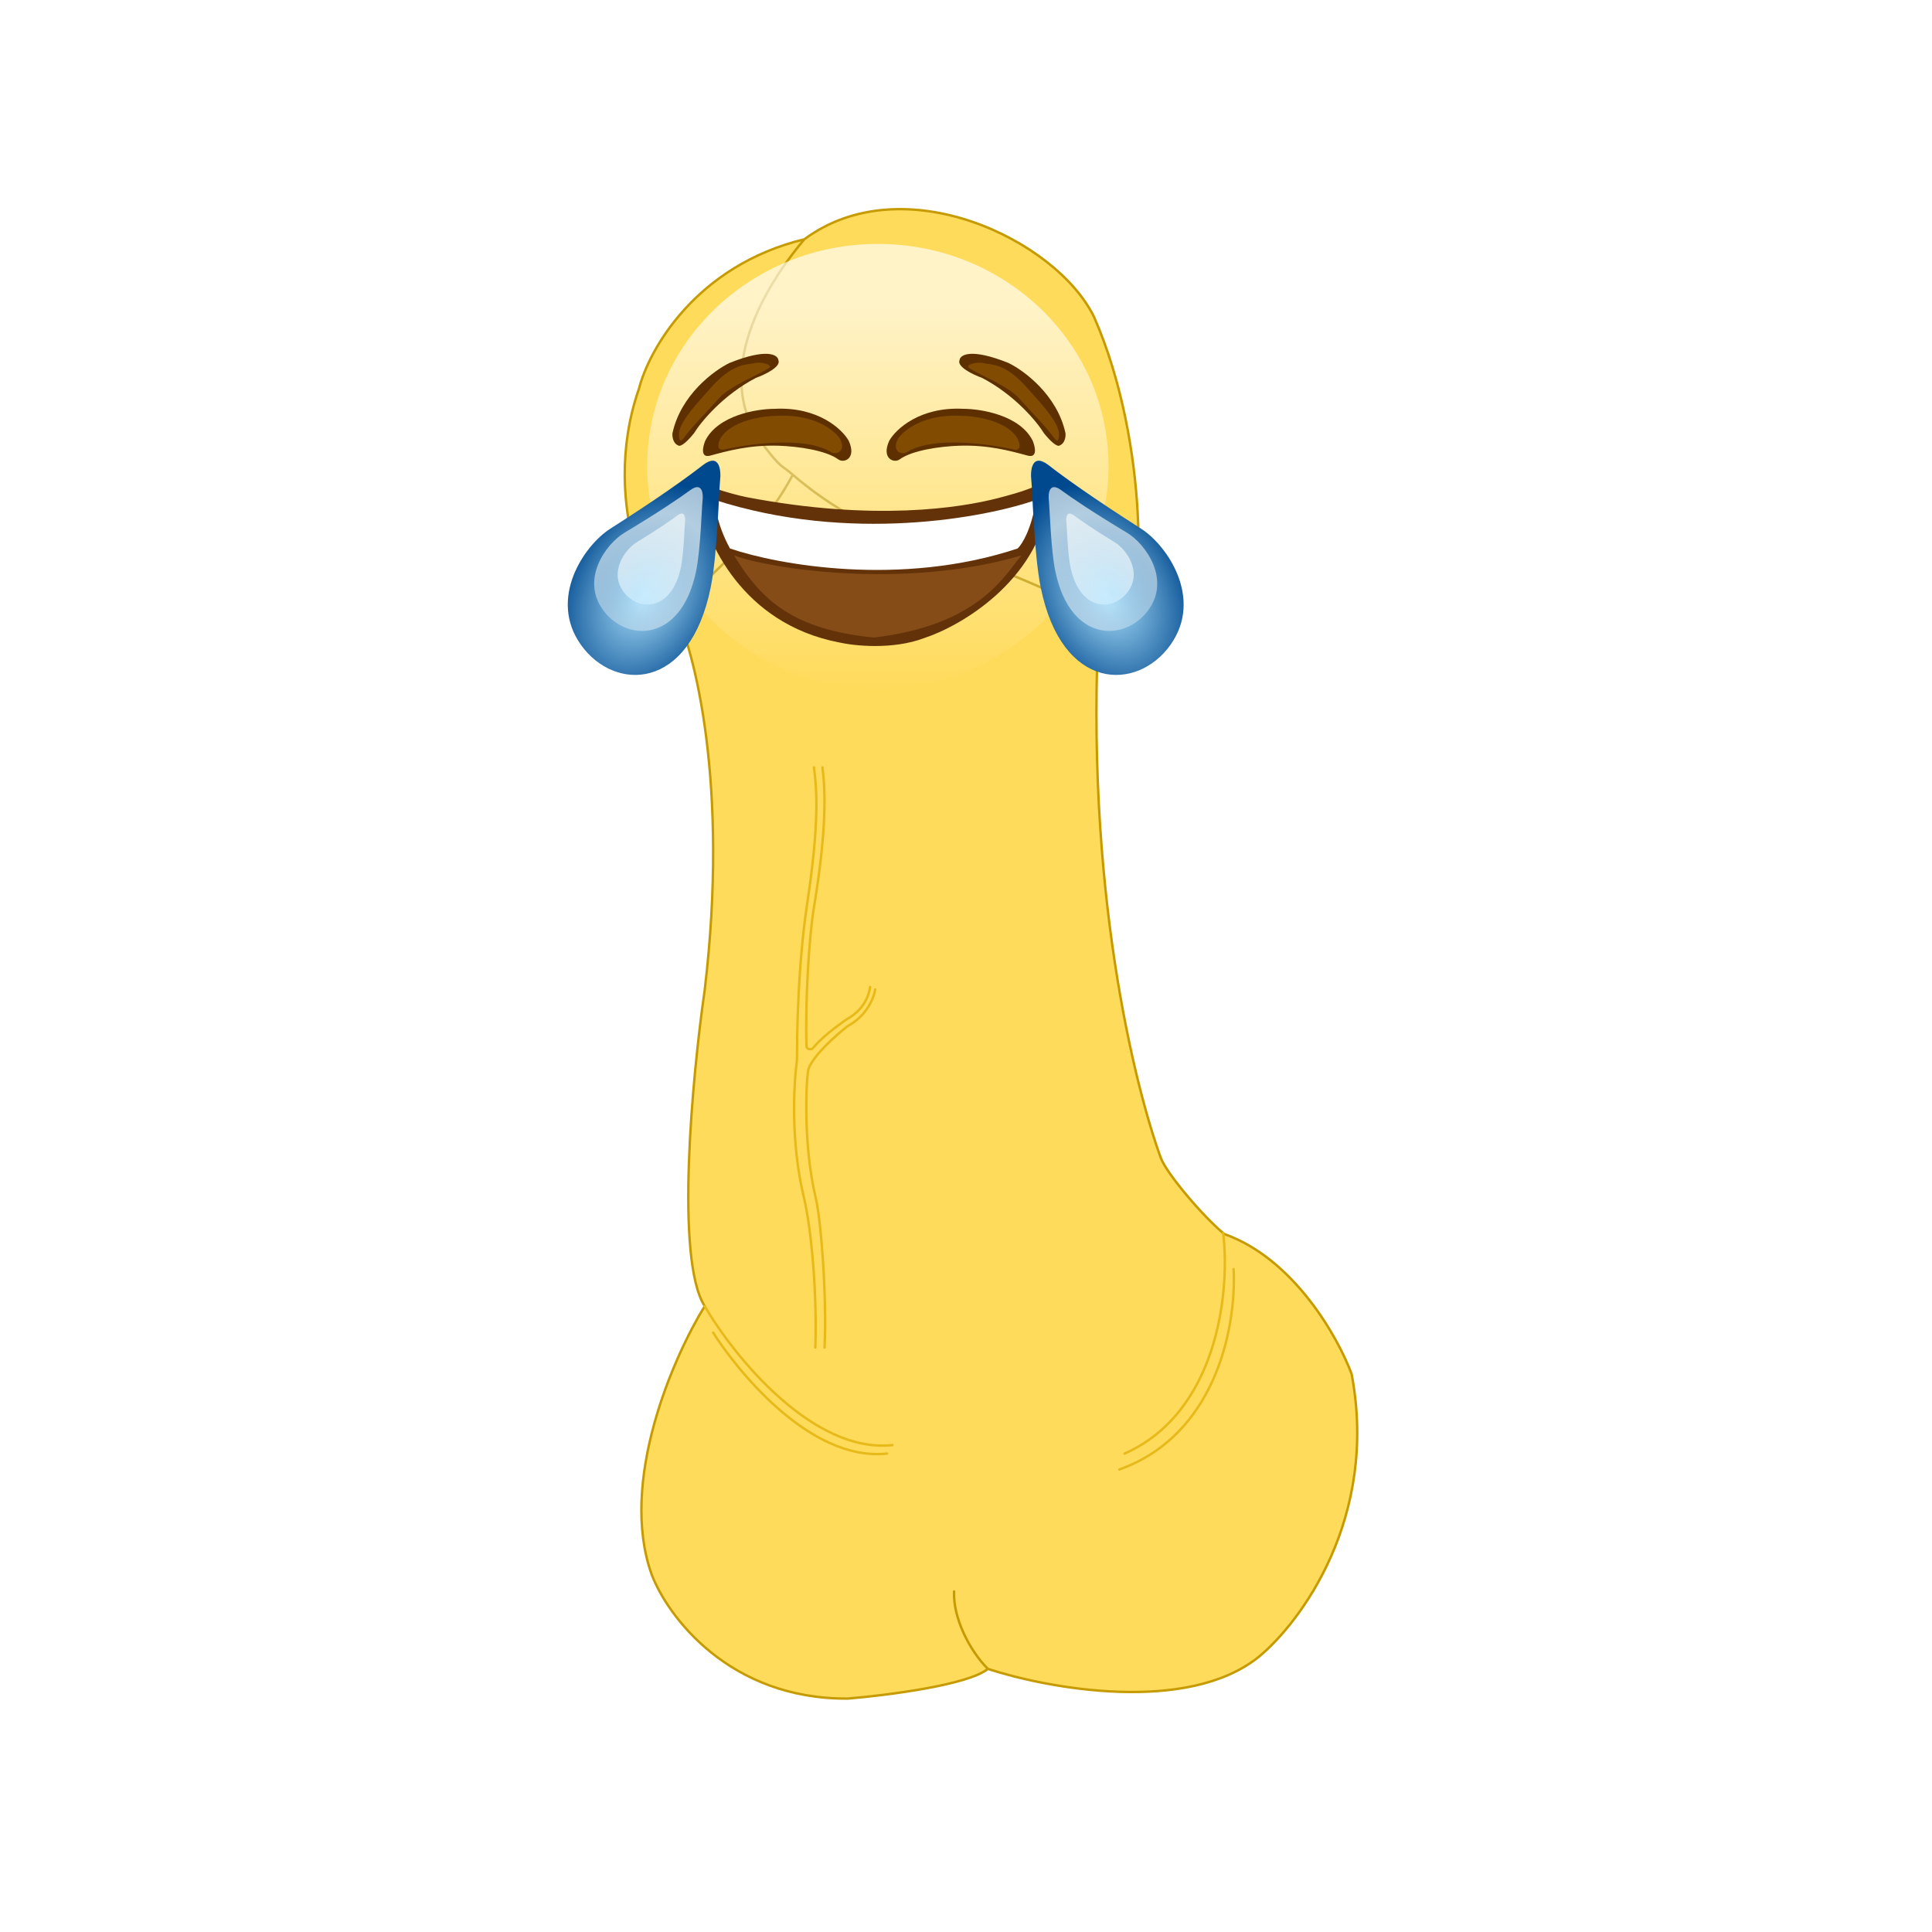 <svg width="800" height="800" viewBox="0 0 800 800" fill="none" xmlns="http://www.w3.org/2000/svg">
<path d="M452.967 131.13C476.154 183.828 474.046 254.092 465.263 256.288C461.75 256.727 458.692 255.747 455.163 254.092C448.839 367.576 470.24 450.838 480.633 479.377C483.032 485.964 498.492 504.116 506.983 510.996C535.791 521.184 554.118 553.886 559.681 568.964C570.923 628.337 538.601 671.872 521.035 686.218C491.524 709.756 434.083 699.246 409.052 691.048C400.971 697.723 367.039 702.027 351.084 703.345C301.899 703.696 276.428 669.237 269.841 651.964C256.139 613.67 278.77 561.938 291.798 540.858C279.502 521.536 286.675 445.562 291.798 409.991C301.986 324.62 287.553 269.023 279.063 251.896C272.915 258.484 247.312 210.531 264.571 160.992C268.67 144.89 288.109 109.962 333.078 99.072C373.832 68.858 437.157 99.072 452.967 131.13Z" fill="#FFDB5C"/>
<path d="M333.078 99.072C322.246 111.807 291.664 152.706 316.391 184.706C323.856 194.368 323.248 192.221 328.263 196.563M333.078 99.072C373.832 68.858 437.157 99.072 452.967 131.13C476.154 183.828 474.046 254.092 465.263 256.288C461.75 256.727 458.692 255.747 455.163 254.092M333.078 99.072C288.109 109.962 268.67 144.89 264.571 160.992C247.312 210.531 272.915 258.484 279.063 251.896M328.263 196.563C342.549 208.931 366.136 224.12 394.999 229.06C411.106 234.191 439.605 246.799 455.163 254.092M328.263 196.563C319.465 213.69 302.25 232.574 279.063 251.896M279.063 251.896C287.553 269.023 301.986 324.62 291.798 409.991C286.675 445.562 279.502 521.536 291.798 540.858C278.77 561.938 256.139 613.67 269.841 651.964C276.428 669.237 301.899 703.696 351.084 703.345C367.039 702.027 400.971 697.723 409.052 691.048C434.083 699.246 491.524 709.756 521.035 686.218C538.601 671.872 570.923 628.337 559.681 568.964C554.118 553.886 535.791 521.184 506.983 510.996C498.492 504.116 483.032 485.964 480.633 479.377C470.24 450.838 448.839 367.576 455.163 254.092" stroke="#C69B02"/>
<path d="M337.028 317.769C338.345 327.43 339.224 341.483 334.134 374.859C331.886 389.6 330.002 412.626 330.002 438.975C328.698 448.636 327.266 472.438 332.825 495.626C336.15 509.49 338.345 536.467 337.603 557.985M340.541 317.769C341.859 327.43 342.298 344.118 337.028 375.737C335.133 387.104 333.368 413.333 333.944 433.329C333.975 434.412 335.926 434.876 336.606 434.033C340.363 429.374 346.726 424.878 349.705 422.661C350.04 422.411 350.391 422.189 350.754 421.983C358.124 417.789 359.829 411.865 360.303 408.673M341.419 557.985C342.462 537.608 339.992 505.287 337.781 496.065C332.221 472.878 333.954 444.684 334.832 442.488C337.064 436.577 346.805 428.171 350.668 425.158C350.998 424.901 351.348 424.681 351.711 424.474C359.136 420.214 361.94 412.903 362.415 409.711" stroke="#E7B919" stroke-linecap="round"/>
<path d="M291.797 540.858C303.947 561.645 336.503 601.9 369.527 598.387" stroke="#E7B919" stroke-linecap="round" stroke-linejoin="round"/>
<path d="M510.824 525.488C511.997 551.553 502.394 594.603 463.509 608.488" stroke="#E7B919" stroke-linecap="round" stroke-linejoin="round"/>
<path d="M395.07 658.99C394.556 669.969 401.582 683.583 409.048 691.048" stroke="#C69B02" stroke-linecap="round" stroke-linejoin="round"/>
<path d="M506.494 510.557C509.568 536.467 503.42 585.213 465.653 601.9" stroke="#E7B919" stroke-linecap="round" stroke-linejoin="round"/>
<path d="M295.309 551.837C303.652 565.012 334.305 605.414 367.33 601.901" stroke="#E7B919" stroke-linecap="round" stroke-linejoin="round"/>
<g opacity="0.66" filter="url(#filter0_f_2_1973)">
<ellipse cx="363.5" cy="193" rx="95.5" ry="92" fill="url(#paint0_linear_2_1973)"/>
</g>
<path d="M280.781 184.422C281.946 185.313 284.895 182.481 287.379 179.376C290.225 174.719 299.333 163.618 312.996 156.477C316.618 155.183 323.552 151.897 322.311 149.102C322.052 146.903 317.653 144.056 302.128 150.266C295.659 153.371 281.868 163.54 278.452 179.376C278.323 180.67 278.607 183.49 280.781 184.422Z" fill="#5E3000"/>
<path d="M347.151 190.244C349.43 191.911 354.836 189.933 351.421 182.481C348.704 177.694 338.767 168.353 320.758 169.285C313.384 169.285 297.315 171.924 292.037 182.481C291.002 184.958 289.941 189.667 293.977 188.691C301.364 186.691 310.386 184.193 322.311 184.563C330.437 184.815 341.991 186.468 347.151 190.244Z" fill="#5E3000"/>
<g opacity="0.7" filter="url(#filter1_f_2_1973)">
<path d="M344.222 187.245C346.123 188.445 350.631 187.021 347.783 181.659C345.517 178.215 337.23 171.493 322.211 172.163C316.061 172.163 302.66 174.063 298.258 181.659C297.395 183.441 296.51 186.83 299.876 186.128C306.036 184.688 316.799 182.985 326.743 183.251C333.521 183.433 339.919 184.528 344.222 187.245Z" fill="#905803"/>
</g>
<g opacity="0.7" filter="url(#filter2_f_2_1973)">
<path d="M318.428 152.322C320.032 151.203 315.649 149.61 312.222 150.382C309.732 151.204 303.598 149.749 293.84 161.169C289.766 165.776 281.903 173.876 281.168 179.103C281.108 180.202 281.025 184.146 283.054 181.446C286.721 176.466 291.193 172.125 297.858 164.743C302.4 159.712 314.798 154.856 318.428 152.322Z" fill="#905803"/>
</g>
<path d="M438.866 184.422C437.7 185.313 434.752 182.481 432.267 179.376C429.421 174.719 420.313 163.618 406.651 156.477C403.028 155.183 396.094 151.897 397.336 149.102C397.595 146.903 401.993 144.056 417.519 150.266C423.987 153.371 437.779 163.54 441.194 179.376C441.324 180.67 441.039 183.49 438.866 184.422Z" fill="#5E3000"/>
<path d="M372.495 190.244C370.216 191.911 364.81 189.933 368.226 182.481C370.943 177.694 380.879 168.353 398.888 169.285C406.263 169.285 422.331 171.924 427.61 182.481C428.645 184.958 429.706 189.667 425.669 188.691C418.283 186.691 409.261 184.193 397.336 184.563C389.209 184.815 377.655 186.468 372.495 190.244Z" fill="#5E3000"/>
<g opacity="0.7" filter="url(#filter3_f_2_1973)">
<path d="M375.423 187.245C373.522 188.445 369.013 187.021 371.862 181.659C374.128 178.215 382.414 171.493 397.433 172.163C403.584 172.163 416.984 174.063 421.387 181.659C422.25 183.441 423.135 186.83 419.768 186.128C413.608 184.688 402.846 182.985 392.901 183.251C386.124 183.433 379.726 184.528 375.423 187.245Z" fill="#905803"/>
</g>
<g opacity="0.7" filter="url(#filter4_f_2_1973)">
<path d="M401.218 152.322C399.614 151.203 403.997 149.61 407.424 150.382C409.915 151.204 416.049 149.749 425.806 161.169C429.881 165.776 437.743 173.876 438.478 179.103C438.538 180.202 438.621 184.146 436.593 181.446C432.925 176.466 428.454 172.125 421.789 164.743C417.247 159.712 404.849 154.856 401.218 152.322Z" fill="#905803"/>
</g>
<path d="M309.04 206.349C306.034 205.765 300.021 204.158 296.413 202.844C292.636 201.468 289.383 203.153 290.1 207.663C292.655 223.726 307.687 257.779 347.372 265.489C353.685 266.949 369.559 268.643 382.547 263.736C397.579 258.771 428.905 240.606 433.956 207.663C434.257 204.888 433.145 200.04 426.29 202.844C423.434 204.012 418.173 205.511 413.212 206.787C397.879 210.729 362.073 216.512 309.04 206.349Z" fill="#633208" stroke="#633208"/>
<path d="M296 207C296 209.895 297.254 217.972 302.269 227.115C321.824 233.82 373.024 243.207 421.387 227.115C423.178 225.439 427.209 219.069 429 207C407.804 214.467 351.529 224.92 296 207Z" fill="white"/>
<g filter="url(#filter5_f_2_1973)">
<path d="M423 230C373.921 244.385 317.686 235.281 304 230C315.314 248.831 328.876 260.731 361.819 264C406.864 258.769 416.917 236.488 423 230Z" fill="#9E5F25" fill-opacity="0.58"/>
</g>
<path d="M291.125 192.535C284.429 197.765 272.653 206.204 252.715 218.925C241.909 225.819 226.866 247.827 240.6 267.084C254.334 286.341 285.556 286.538 294.295 243.174C297.095 229.283 297.68 203.234 298.171 198.954C298.662 194.675 297.94 187.4 291.125 192.535Z" fill="url(#paint1_radial_2_1973)"/>
<g opacity="0.67" filter="url(#filter6_f_2_1973)">
<path d="M280.539 213.392C277.578 215.613 272.369 219.196 263.551 224.598C258.771 227.526 252.117 236.872 258.192 245.05C264.267 253.227 278.076 253.311 281.942 234.896C283.18 228.997 283.439 217.935 283.656 216.118C283.873 214.301 283.554 211.211 280.539 213.392Z" fill="url(#paint2_radial_2_1973)"/>
</g>
<g opacity="0.67" filter="url(#filter7_f_2_1973)">
<path d="M285.899 202.891C281.135 206.402 272.756 212.066 258.569 220.604C250.88 225.232 240.176 240.005 249.949 252.931C259.721 265.857 281.937 265.989 288.155 236.882C290.147 227.557 290.564 210.072 290.913 207.2C291.262 204.327 290.748 199.444 285.899 202.891Z" fill="url(#paint3_radial_2_1973)"/>
</g>
<path d="M434.098 192.535C440.793 197.765 452.569 206.204 472.507 218.925C483.314 225.819 498.357 247.827 484.622 267.084C470.888 286.341 439.667 286.538 430.928 243.174C428.128 229.283 427.542 203.234 427.051 198.954C426.56 194.675 427.283 187.4 434.098 192.535Z" fill="url(#paint4_radial_2_1973)"/>
<g opacity="0.67" filter="url(#filter8_f_2_1973)">
<path d="M444.681 213.392C447.643 215.613 452.851 219.196 461.67 224.598C466.45 227.526 473.103 236.872 467.029 245.05C460.954 253.227 447.144 253.311 443.279 234.896C442.041 228.997 441.782 217.935 441.564 216.118C441.347 214.301 441.667 211.211 444.681 213.392Z" fill="url(#paint5_radial_2_1973)"/>
</g>
<g opacity="0.67" filter="url(#filter9_f_2_1973)">
<path d="M439.322 202.891C444.086 206.402 452.465 212.066 466.652 220.604C474.341 225.232 485.044 240.005 475.272 252.931C465.5 265.857 443.284 265.989 437.066 236.882C435.074 227.557 434.657 210.072 434.308 207.2C433.959 204.327 434.472 199.444 439.322 202.891Z" fill="url(#paint6_radial_2_1973)"/>
</g>
<defs>
<filter id="filter0_f_2_1973" x="252" y="85" width="223" height="216" filterUnits="userSpaceOnUse" color-interpolation-filters="sRGB">
<feFlood flood-opacity="0" result="BackgroundImageFix"/>
<feBlend mode="normal" in="SourceGraphic" in2="BackgroundImageFix" result="shape"/>
<feGaussianBlur stdDeviation="8" result="effect1_foregroundBlur_2_1973"/>
</filter>
<filter id="filter1_f_2_1973" x="290.469" y="165.117" width="65.234" height="29.525" filterUnits="userSpaceOnUse" color-interpolation-filters="sRGB">
<feFlood flood-opacity="0" result="BackgroundImageFix"/>
<feBlend mode="normal" in="SourceGraphic" in2="BackgroundImageFix" result="shape"/>
<feGaussianBlur stdDeviation="3.5" result="effect1_foregroundBlur_2_1973"/>
</filter>
<filter id="filter2_f_2_1973" x="274.145" y="143.178" width="51.625" height="46.196" filterUnits="userSpaceOnUse" color-interpolation-filters="sRGB">
<feFlood flood-opacity="0" result="BackgroundImageFix"/>
<feBlend mode="normal" in="SourceGraphic" in2="BackgroundImageFix" result="shape"/>
<feGaussianBlur stdDeviation="3.5" result="effect1_foregroundBlur_2_1973"/>
</filter>
<filter id="filter3_f_2_1973" x="363.941" y="165.117" width="65.234" height="29.525" filterUnits="userSpaceOnUse" color-interpolation-filters="sRGB">
<feFlood flood-opacity="0" result="BackgroundImageFix"/>
<feBlend mode="normal" in="SourceGraphic" in2="BackgroundImageFix" result="shape"/>
<feGaussianBlur stdDeviation="3.5" result="effect1_foregroundBlur_2_1973"/>
</filter>
<filter id="filter4_f_2_1973" x="393.875" y="143.178" width="51.625" height="46.196" filterUnits="userSpaceOnUse" color-interpolation-filters="sRGB">
<feFlood flood-opacity="0" result="BackgroundImageFix"/>
<feBlend mode="normal" in="SourceGraphic" in2="BackgroundImageFix" result="shape"/>
<feGaussianBlur stdDeviation="3.5" result="effect1_foregroundBlur_2_1973"/>
</filter>
<filter id="filter5_f_2_1973" x="299" y="225" width="129" height="44" filterUnits="userSpaceOnUse" color-interpolation-filters="sRGB">
<feFlood flood-opacity="0" result="BackgroundImageFix"/>
<feBlend mode="normal" in="SourceGraphic" in2="BackgroundImageFix" result="shape"/>
<feGaussianBlur stdDeviation="2.5" result="effect1_foregroundBlur_2_1973"/>
</filter>
<filter id="filter6_f_2_1973" x="247.762" y="204.642" width="43.949" height="53.67" filterUnits="userSpaceOnUse" color-interpolation-filters="sRGB">
<feFlood flood-opacity="0" result="BackgroundImageFix"/>
<feBlend mode="normal" in="SourceGraphic" in2="BackgroundImageFix" result="shape"/>
<feGaussianBlur stdDeviation="4" result="effect1_foregroundBlur_2_1973"/>
</filter>
<filter id="filter7_f_2_1973" x="238.039" y="193.705" width="60.961" height="75.543" filterUnits="userSpaceOnUse" color-interpolation-filters="sRGB">
<feFlood flood-opacity="0" result="BackgroundImageFix"/>
<feBlend mode="normal" in="SourceGraphic" in2="BackgroundImageFix" result="shape"/>
<feGaussianBlur stdDeviation="4" result="effect1_foregroundBlur_2_1973"/>
</filter>
<filter id="filter8_f_2_1973" x="433.51" y="204.642" width="43.949" height="53.67" filterUnits="userSpaceOnUse" color-interpolation-filters="sRGB">
<feFlood flood-opacity="0" result="BackgroundImageFix"/>
<feBlend mode="normal" in="SourceGraphic" in2="BackgroundImageFix" result="shape"/>
<feGaussianBlur stdDeviation="4" result="effect1_foregroundBlur_2_1973"/>
</filter>
<filter id="filter9_f_2_1973" x="426.221" y="193.705" width="60.961" height="75.543" filterUnits="userSpaceOnUse" color-interpolation-filters="sRGB">
<feFlood flood-opacity="0" result="BackgroundImageFix"/>
<feBlend mode="normal" in="SourceGraphic" in2="BackgroundImageFix" result="shape"/>
<feGaussianBlur stdDeviation="4" result="effect1_foregroundBlur_2_1973"/>
</filter>
<linearGradient id="paint0_linear_2_1973" x1="364.065" y1="125.834" x2="364.065" y2="285" gradientUnits="userSpaceOnUse">
<stop stop-color="white"/>
<stop offset="1" stop-color="white" stop-opacity="0"/>
</linearGradient>
<radialGradient id="paint1_radial_2_1973" cx="0" cy="0" r="1" gradientUnits="userSpaceOnUse" gradientTransform="translate(266.663 246.757) rotate(-62.966) scale(48.843 34.966)">
<stop stop-color="#AEE3FD"/>
<stop offset="1" stop-color="#00498F"/>
</radialGradient>
<radialGradient id="paint2_radial_2_1973" cx="0" cy="0" r="1" gradientUnits="userSpaceOnUse" gradientTransform="translate(267.518 250.312) rotate(-65.645) scale(35.365 26.048)">
<stop stop-color="#C1E9FF"/>
<stop offset="1" stop-color="#F3FAFA"/>
</radialGradient>
<radialGradient id="paint3_radial_2_1973" cx="0" cy="0" r="1" gradientUnits="userSpaceOnUse" gradientTransform="translate(264.238 245.348) rotate(-53.331) scale(35.852 26.212)">
<stop stop-color="white" stop-opacity="0.14"/>
<stop offset="1" stop-color="#F3FAFA"/>
</radialGradient>
<radialGradient id="paint4_radial_2_1973" cx="0" cy="0" r="1" gradientUnits="userSpaceOnUse" gradientTransform="translate(458.56 246.757) rotate(-117.034) scale(48.843 34.966)">
<stop stop-color="#AEE3FD"/>
<stop offset="1" stop-color="#00498F"/>
</radialGradient>
<radialGradient id="paint5_radial_2_1973" cx="0" cy="0" r="1" gradientUnits="userSpaceOnUse" gradientTransform="translate(457.703 250.312) rotate(-114.355) scale(35.365 26.048)">
<stop stop-color="#C1E9FF"/>
<stop offset="1" stop-color="#F3FAFA"/>
</radialGradient>
<radialGradient id="paint6_radial_2_1973" cx="0" cy="0" r="1" gradientUnits="userSpaceOnUse" gradientTransform="translate(460.983 245.348) rotate(-126.669) scale(35.852 26.212)">
<stop stop-color="white" stop-opacity="0.14"/>
<stop offset="1" stop-color="#F3FAFA"/>
</radialGradient>
</defs>
</svg>
